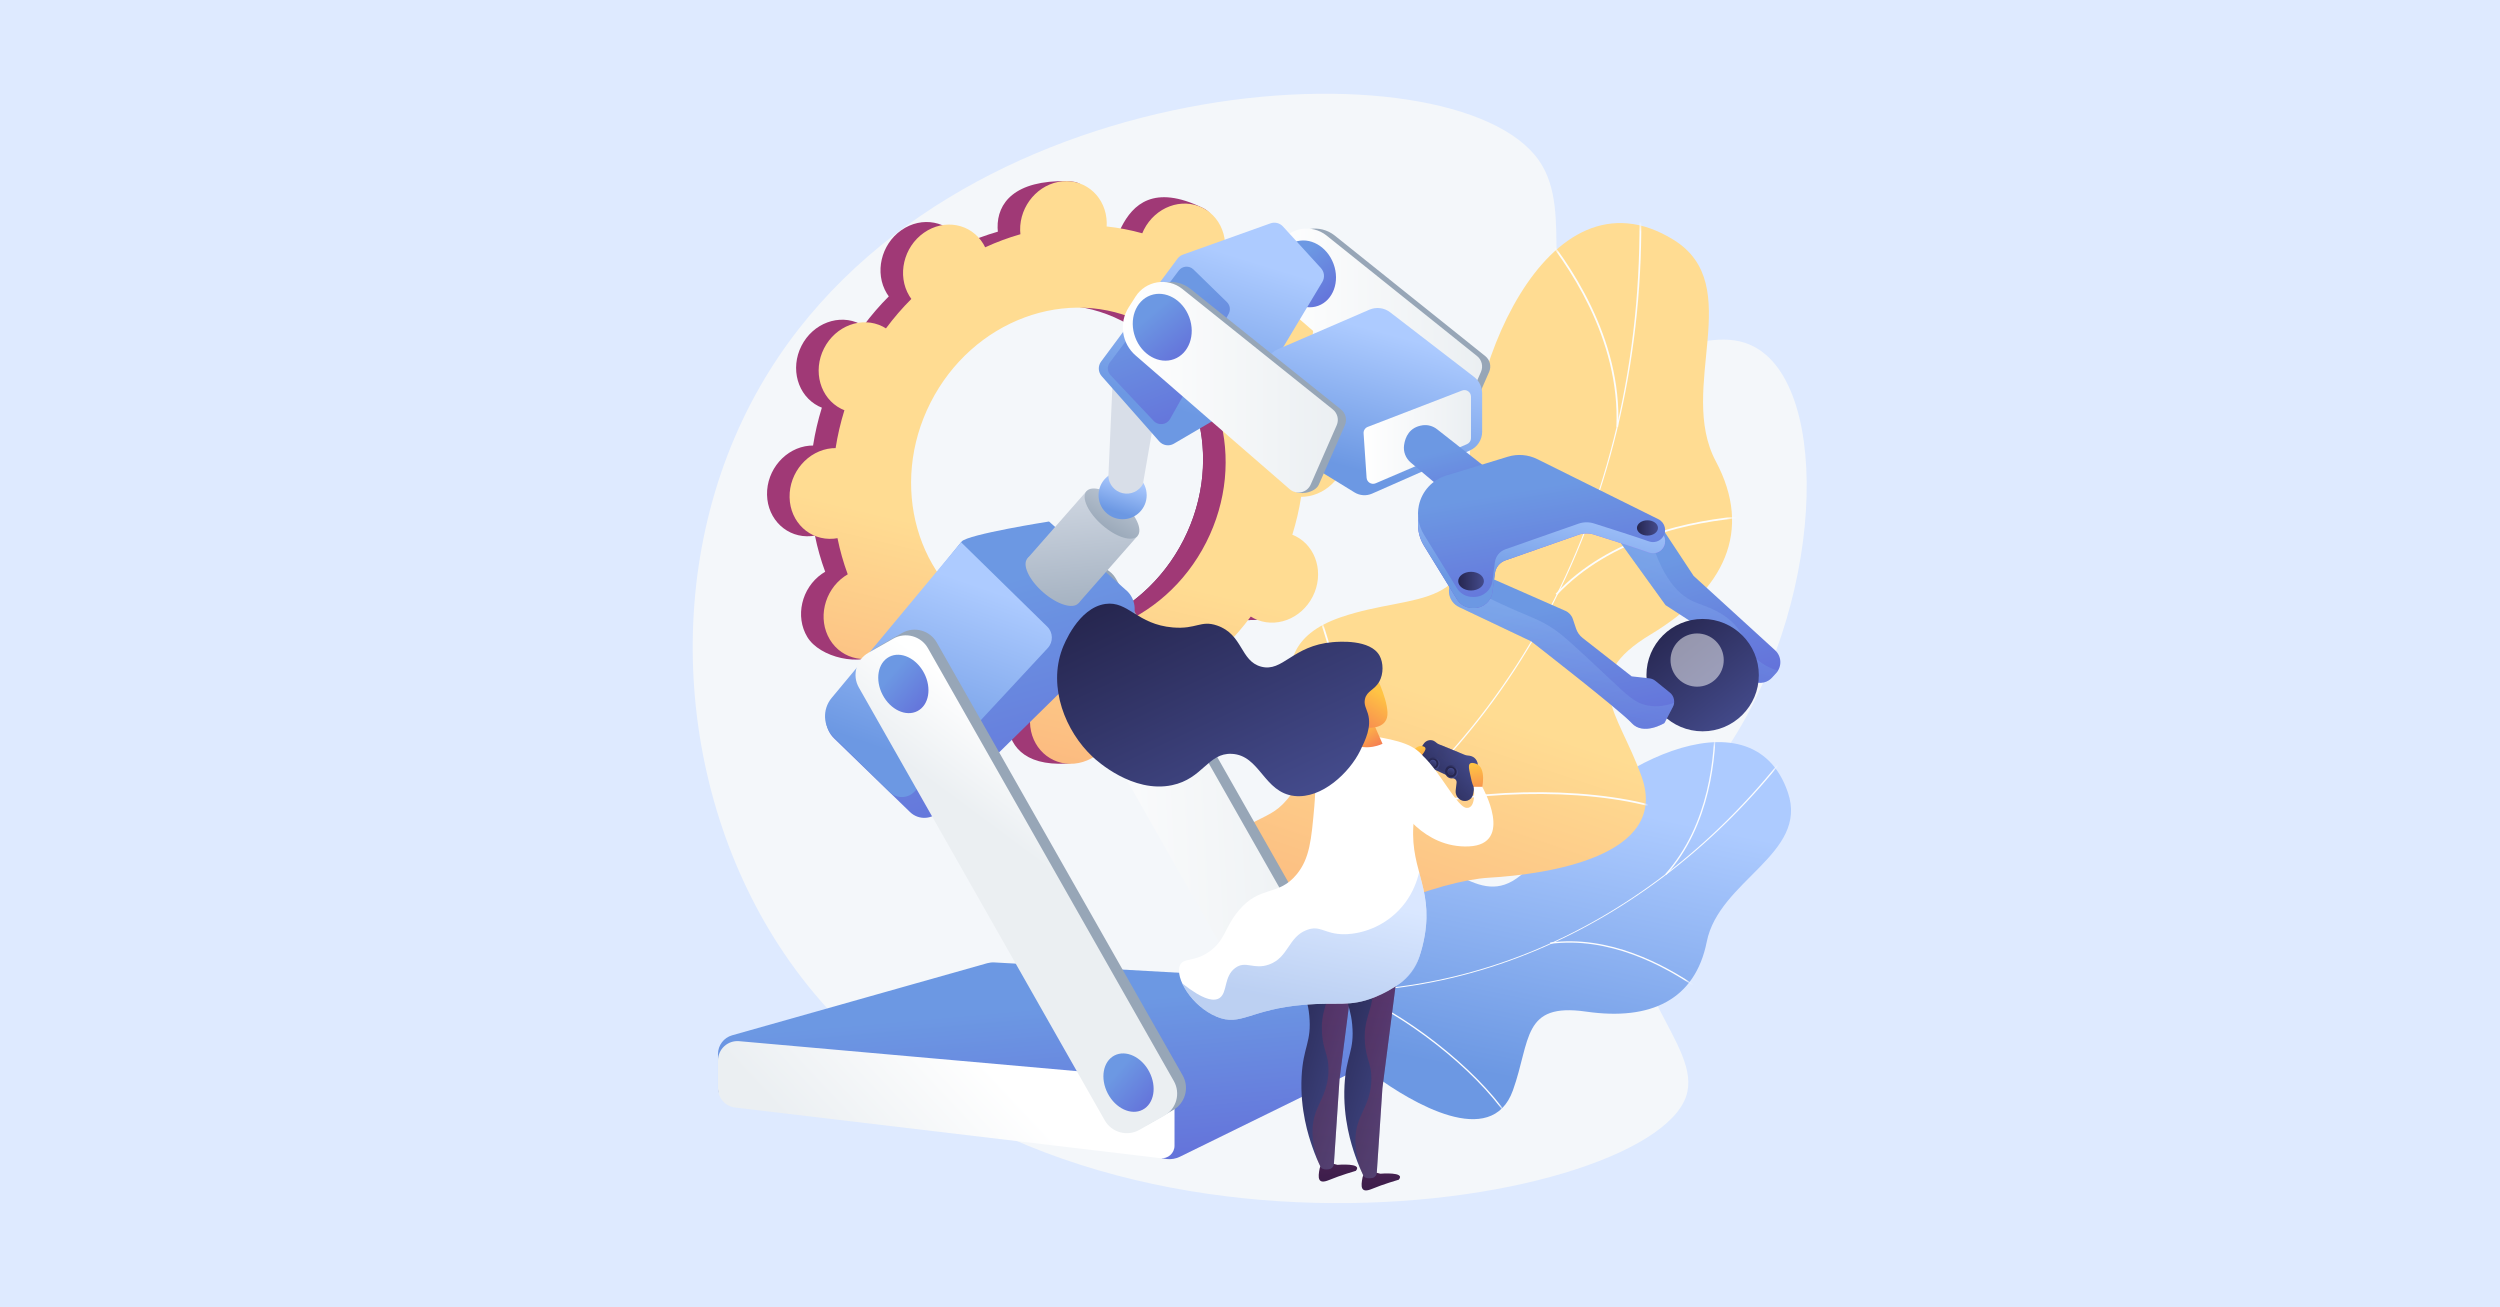 <svg width="480" height="251" viewBox="0 0 480 251" fill="none" xmlns="http://www.w3.org/2000/svg">
<rect width="480" height="251" fill="#DEEAFF"/>
<path d="M295.471 30.802C302.655 41.086 294.232 57.758 304.891 65.493C315.267 73.021 328.013 60.681 337.792 67.161C352.298 76.775 349.649 120.765 328.44 148.097C322.062 156.317 316.733 159.515 314.373 168.811C309.304 188.772 327.117 200.646 323.727 210.518C316.095 232.747 198.713 251.4 151.615 184.595C129.618 153.394 126.327 108.339 145.98 74.12C181.494 12.287 279.352 7.728 295.471 30.802Z" fill="#F4F7FA"/>
<path d="M236.421 118.233C240.446 120.276 245.502 118.4 247.714 114.042C249.926 109.685 248.458 104.496 244.433 102.452C244.225 102.347 244.012 102.258 243.798 102.172C244.546 99.761 245.11 97.331 245.488 94.9C245.719 94.9 245.95 94.896 246.185 94.875C250.777 94.465 254.421 90.246 254.325 85.451C254.229 80.655 250.428 77.099 245.837 77.509C245.597 77.53 245.361 77.568 245.127 77.61C244.647 75.233 243.99 72.912 243.161 70.665C243.372 70.541 243.583 70.414 243.788 70.27C247.716 67.518 248.972 62.086 246.593 58.138C244.214 54.189 239.101 53.22 235.173 55.972C234.971 56.113 234.782 56.265 234.595 56.42C233.043 54.705 231.342 53.115 229.501 51.664C229.63 51.452 229.757 51.237 229.871 51.011C232.084 46.654 234.975 41.894 230.919 39.914C221.536 35.334 217.51 39.255 215.298 43.612C215.183 43.838 215.084 44.067 214.989 44.297C212.732 43.666 210.444 43.23 208.144 42.99C208.158 42.748 208.17 42.505 208.165 42.259C208.068 37.464 209.491 34.869 204.883 34.779C194.832 34.584 191.441 38.946 191.538 43.741C191.543 43.992 191.564 44.237 191.588 44.48C189.285 45.137 187.023 45.976 184.822 46.992C184.717 46.778 184.608 46.565 184.484 46.359C182.105 42.41 176.992 41.441 173.064 44.193C169.136 46.945 167.88 52.377 170.259 56.325C170.381 56.527 170.514 56.717 170.65 56.903C168.91 58.643 167.281 60.532 165.775 62.559C165.581 62.437 165.383 62.317 165.175 62.211C161.15 60.168 156.094 62.044 153.882 66.402C151.67 70.759 153.138 75.948 157.163 77.992C157.371 78.097 157.584 78.186 157.798 78.271C157.05 80.683 156.486 83.113 156.108 85.544C155.877 85.544 155.646 85.548 155.411 85.569C150.819 85.979 147.175 90.198 147.271 94.993C147.368 99.789 151.168 103.344 155.759 102.935C155.999 102.914 156.235 102.876 156.469 102.834C156.949 105.211 157.606 107.532 158.435 109.779C158.224 109.902 158.013 110.03 157.808 110.174C153.88 112.926 152.624 118.358 155.003 122.306C157.382 126.255 165.258 128.089 169.186 125.337C169.388 125.196 166.814 124.179 167.001 124.024C168.553 125.739 170.254 127.329 172.095 128.78C171.966 128.992 171.839 129.207 171.725 129.433C169.512 133.79 170.981 138.979 175.006 141.022C179.03 143.066 184.086 141.19 186.298 136.832C186.413 136.606 186.512 136.377 186.607 136.147C188.864 136.778 191.152 137.213 193.452 137.454C193.438 137.696 193.427 137.939 193.431 138.185C193.528 142.98 197.328 146.536 201.919 146.127C206.511 145.717 210.155 141.498 210.059 136.703C210.053 136.452 210.033 136.207 210.008 135.964C212.311 135.307 214.573 134.468 216.774 133.453C216.879 133.666 216.988 133.879 217.112 134.085C219.491 138.034 224.604 139.003 228.532 136.251C232.46 133.499 233.716 128.067 231.337 124.119C231.216 123.917 231.082 123.728 230.946 123.541C232.686 121.801 234.315 119.912 235.821 117.886C236.015 118.008 236.213 118.127 236.421 118.233ZM186.253 118.869C171.641 111.451 166.308 92.611 174.341 76.789C182.374 60.968 200.731 54.156 215.343 61.575C229.955 68.993 235.288 87.833 227.255 103.655C219.222 119.476 200.865 126.288 186.253 118.869Z" fill="url(#paint0_linear_807_8)"/>
<path d="M246.186 94.875C250.777 94.465 254.421 90.246 254.325 85.451C254.229 80.655 250.429 77.099 245.837 77.509C245.597 77.53 245.362 77.568 245.127 77.61C244.648 75.233 243.99 72.912 243.161 70.665C243.373 70.542 243.583 70.414 243.788 70.27C247.716 67.518 252.576 60.868 249.805 57.185C244.545 50.194 239.101 53.22 235.173 55.972C234.972 56.113 234.782 56.265 234.595 56.42C233.044 54.705 231.342 53.115 229.501 51.664C229.63 51.452 229.757 51.237 229.872 51.012C231.076 48.64 231.182 46.025 230.387 43.802C226.593 50.48 222.849 57.186 219.173 63.929C230.83 72.471 234.541 89.304 227.255 103.655C221.081 115.816 208.807 122.644 196.823 121.789C196.288 123.175 195.763 124.569 195.191 125.942C193.637 129.668 191.873 133.318 190.105 136.962C191.217 137.172 192.333 137.337 193.452 137.454C193.438 137.696 193.427 137.939 193.432 138.185C193.528 142.98 196.439 147.055 204.761 146.613C209.364 146.369 210.155 141.498 210.059 136.703C210.054 136.452 210.033 136.207 210.008 135.964C212.311 135.307 214.573 134.468 216.775 133.452C216.879 133.666 216.988 133.879 217.112 134.085C219.491 138.034 227.744 139.711 231.673 136.959C235.601 134.207 233.717 128.067 231.338 124.119C231.216 123.917 231.082 123.727 230.947 123.541C232.686 121.801 234.316 119.912 235.821 117.885C236.016 118.008 236.213 118.127 236.422 118.233C240.446 120.276 245.502 118.4 247.714 114.042C249.927 109.685 248.458 104.496 244.434 102.452C244.225 102.347 244.012 102.258 243.799 102.173C244.547 99.761 245.11 97.331 245.488 94.9C245.719 94.899 245.95 94.895 246.186 94.875Z" fill="url(#paint1_linear_807_8)"/>
<path d="M240.75 118.725C244.775 120.768 249.831 118.892 252.043 114.535C254.255 110.177 252.787 104.988 248.762 102.945C248.554 102.839 248.341 102.75 248.127 102.665C248.875 100.254 249.439 97.824 249.817 95.393C250.048 95.392 250.279 95.388 250.514 95.367C255.106 94.958 258.75 90.739 258.654 85.943C258.558 81.148 254.757 77.592 250.166 78.001C249.926 78.023 249.69 78.061 249.456 78.102C248.976 75.726 248.319 73.404 247.49 71.157C247.701 71.034 247.912 70.906 248.117 70.762C252.045 68.01 253.301 62.578 250.922 58.63C248.543 54.682 243.43 53.712 239.502 56.464C239.3 56.605 239.111 56.758 238.924 56.912C237.372 55.197 235.671 53.608 233.83 52.157C233.959 51.945 234.086 51.73 234.2 51.504C236.413 47.146 234.944 41.957 230.92 39.914C226.895 37.871 221.839 39.747 219.627 44.105C219.512 44.33 219.413 44.559 219.318 44.789C217.061 44.159 214.773 43.723 212.473 43.483C212.487 43.24 212.499 42.998 212.494 42.752C212.398 37.956 208.598 34.401 204.006 34.81C199.414 35.219 195.77 39.438 195.867 44.234C195.872 44.484 195.892 44.729 195.917 44.973C193.614 45.629 191.352 46.469 189.151 47.484C189.046 47.27 188.937 47.057 188.813 46.851C186.434 42.903 181.321 41.933 177.393 44.685C173.464 47.438 172.209 52.869 174.588 56.817C174.71 57.02 174.843 57.209 174.979 57.396C173.239 59.135 171.61 61.024 170.104 63.051C169.91 62.929 169.712 62.809 169.504 62.704C165.479 60.66 160.424 62.536 158.211 66.894C155.999 71.252 157.468 76.441 161.492 78.484C161.7 78.59 161.913 78.679 162.127 78.764C161.379 81.175 160.815 83.605 160.437 86.036C160.206 86.037 159.975 86.041 159.74 86.062C155.148 86.471 151.504 90.69 151.6 95.486C151.697 100.281 155.497 103.837 160.088 103.428C160.328 103.406 160.564 103.368 160.798 103.327C161.278 105.703 161.935 108.025 162.764 110.271C162.553 110.395 162.343 110.523 162.137 110.667C158.209 113.419 156.953 118.85 159.332 122.799C161.711 126.747 166.824 127.717 170.752 124.965C170.954 124.824 171.143 124.671 171.33 124.517C172.882 126.232 174.583 127.821 176.425 129.272C176.295 129.484 176.168 129.699 176.054 129.925C173.841 134.283 175.31 139.472 179.335 141.515C183.359 143.558 188.415 141.682 190.627 137.324C190.742 137.099 190.841 136.869 190.936 136.64C193.193 137.27 195.481 137.706 197.781 137.946C197.767 138.189 197.756 138.431 197.76 138.677C197.857 143.473 201.657 147.028 206.248 146.619C210.84 146.21 214.484 141.99 214.387 137.195C214.383 136.945 214.361 136.699 214.337 136.456C216.64 135.8 218.902 134.96 221.103 133.945C221.208 134.159 221.317 134.371 221.441 134.578C223.82 138.526 228.933 139.496 232.861 136.744C236.79 133.991 238.045 128.56 235.666 124.611C235.545 124.409 235.411 124.22 235.275 124.033C237.015 122.294 238.644 120.404 240.15 118.378C240.344 118.5 240.542 118.619 240.75 118.725ZM190.582 119.362C175.971 111.943 170.637 93.103 178.67 77.282C186.703 61.46 205.06 54.648 219.672 62.067C234.284 69.486 239.617 88.326 231.584 104.147C223.551 119.969 205.194 126.78 190.582 119.362Z" fill="url(#paint2_linear_807_8)"/>
<path d="M236.291 202.217C235.423 201.347 234.3 198.689 234.293 197.876C234.247 192.462 233.502 182.332 237.26 178.016C237.902 177.278 241.907 179.227 242.938 178.892C245.793 179.514 246.745 179.907 249.75 179.166C258.621 176.977 256.575 158.422 271.397 163.902C282.253 167.916 287.311 176.63 296.853 162.332C306.394 148.034 336.255 131.616 343.275 152.15C347.303 163.935 330.041 169.028 327.698 180.809C325.472 192.004 316.899 196.015 304.556 194.233C292.214 192.451 293.922 199.728 290.482 209.344C286.351 220.895 270.882 211.561 264.108 206.642C258.654 202.681 242.092 196.276 236.291 202.217Z" fill="url(#paint3_linear_807_8)"/>
<mask id="mask0_807_8" style="mask-type:luminance" maskUnits="userSpaceOnUse" x="234" y="142" width="110" height="73">
<path d="M236.291 202.217C235.423 201.347 234.3 198.689 234.293 197.876C234.247 192.462 233.502 182.332 237.26 178.016C237.902 177.278 241.907 179.227 242.938 178.892C245.793 179.514 246.745 179.907 249.75 179.166C258.621 176.977 256.575 158.422 271.397 163.902C282.253 167.916 287.311 176.63 296.853 162.332C306.394 148.034 336.255 131.616 343.275 152.15C347.303 163.935 330.041 169.028 327.698 180.809C325.472 192.004 316.899 196.015 304.556 194.233C292.214 192.451 293.922 199.728 290.482 209.344C286.351 220.895 270.882 211.561 264.108 206.642C258.654 202.681 242.092 196.276 236.291 202.217Z" fill="white"/>
</mask>
<g mask="url(#mask0_807_8)">
<path d="M235.596 188.428L235.649 188.172C275.072 196.335 315.065 180.224 342.632 145.074L342.838 145.235C329.773 161.894 313.273 174.747 295.123 182.406C276.041 190.458 255.456 192.54 235.596 188.428Z" fill="#FCFDFE"/>
<path d="M289.315 214.342C283.133 205.23 269.34 194.459 258.568 190.332L258.662 190.088C269.476 194.232 283.324 205.046 289.532 214.195L289.315 214.342Z" fill="#FCFDFE"/>
<path d="M243.353 189.942L243.333 189.682C249.311 189.223 254.828 185.759 259.729 179.387C263.323 174.714 266.509 168.616 269.198 161.261L269.444 161.351C266.745 168.731 263.547 174.852 259.937 179.546C254.988 185.979 249.408 189.477 243.353 189.942Z" fill="#FCFDFE"/>
<path d="M297.656 181.219L297.623 180.96C308.847 179.515 319.421 184.976 326.315 189.811L326.165 190.025C319.309 185.216 308.798 179.785 297.656 181.219Z" fill="#FCFDFE"/>
<path d="M319.93 167.989L319.735 167.815C328.237 158.315 329.296 144.974 329.17 137.868L329.432 137.863C329.558 145.008 328.492 158.423 319.93 167.989Z" fill="#FCFDFE"/>
</g>
<path d="M253.569 187.349C251.946 187.185 248.561 185.399 247.87 184.57C243.274 179.05 233.999 169.274 234.232 161.685C234.272 160.389 240.021 159.025 240.798 157.815C244.252 156.055 245.56 155.659 248.022 152.373C255.292 142.673 237.603 125.339 257.425 118.514C271.945 113.515 284.459 118.213 282.244 95.517C280.029 72.82 296.896 30.874 321.355 46.062C335.392 54.778 321.946 74.51 329.438 88.574C336.557 101.939 331.125 113.26 316.955 121.799C302.784 130.339 310.652 136.376 315.199 149.139C320.661 164.471 296.937 167.882 285.849 168.522C276.921 169.038 254.533 176.375 253.569 187.349Z" fill="url(#paint4_linear_807_8)"/>
<mask id="mask1_807_8" style="mask-type:luminance" maskUnits="userSpaceOnUse" x="234" y="42" width="99" height="146">
<path d="M253.569 187.349C251.946 187.185 248.561 185.399 247.87 184.57C243.274 179.05 233.999 169.274 234.232 161.685C234.272 160.389 240.021 159.025 240.798 157.815C244.252 156.055 245.56 155.659 248.022 152.373C255.292 142.673 237.603 125.339 257.425 118.514C271.945 113.515 284.459 118.213 282.244 95.517C280.029 72.82 296.896 30.874 321.355 46.062C335.392 54.778 321.946 74.51 329.438 88.574C336.557 101.939 331.125 113.26 316.955 121.799C302.784 130.339 310.652 136.376 315.199 149.139C320.661 164.471 296.937 167.882 285.849 168.522C276.921 169.038 254.533 176.375 253.569 187.349Z" fill="white"/>
</mask>
<g mask="url(#mask1_807_8)">
<path d="M241.271 173.774L241.11 173.467C288.446 148.728 315.975 98.586 314.75 39.336L315.097 39.329C315.678 67.409 309.535 94.468 297.332 117.581C284.504 141.88 265.118 161.311 241.271 173.774Z" fill="#FCFDFE"/>
<path d="M318.2 155.251C304.197 151.089 280.986 151.617 266.459 156.429L266.35 156.1C280.934 151.269 304.238 150.739 318.299 154.918L318.2 155.251Z" fill="#FCFDFE"/>
<path d="M250.507 168.811L250.268 168.56C256.02 163.067 258.774 154.875 258.454 144.215C258.219 136.398 256.366 127.46 252.948 117.649L253.276 117.535C256.705 127.379 258.564 136.352 258.8 144.204C259.124 154.968 256.334 163.247 250.507 168.811Z" fill="#FCFDFE"/>
<path d="M298.937 114.233L298.685 113.995C308.995 103.081 324.44 99.805 335.581 98.978L335.606 99.325C324.527 100.147 309.171 103.4 298.937 114.233Z" fill="#FCFDFE"/>
<path d="M310.693 81.937L310.346 81.921C311.094 65.024 300.973 50.437 294.874 43.246L295.139 43.022C301.271 50.252 311.446 64.921 310.693 81.937Z" fill="#FCFDFE"/>
</g>
<path d="M254.898 203.648L259.668 200.938C262.015 199.605 262.837 196.621 261.503 194.273L214.294 111.175C212.961 108.828 209.977 108.006 207.629 109.34L202.86 112.049C200.513 113.382 199.691 116.366 201.025 118.714L248.234 201.812C249.567 204.159 252.551 204.981 254.898 203.648Z" fill="#97A6B7"/>
<path d="M253.204 204.736L257.973 202.026C260.32 200.693 261.142 197.709 259.809 195.362L212.6 112.264C211.266 109.916 208.282 109.094 205.935 110.428L201.166 113.137C198.819 114.471 197.997 117.455 199.33 119.802L246.539 202.9C247.873 205.248 250.857 206.069 253.204 204.736Z" fill="url(#paint5_linear_807_8)"/>
<path d="M203.888 121.193C205.385 124.068 208.383 125.47 210.586 124.324C212.789 123.178 213.361 119.918 211.865 117.042C210.368 114.166 207.37 112.764 205.167 113.911C202.965 115.057 202.392 118.317 203.888 121.193Z" fill="url(#paint6_linear_807_8)"/>
<path d="M247.121 197.734C248.617 200.61 251.616 202.012 253.818 200.866C256.021 199.719 256.594 196.459 255.097 193.584C253.601 190.708 250.602 189.306 248.4 190.452C246.197 191.598 245.624 194.859 247.121 197.734Z" fill="url(#paint7_linear_807_8)"/>
<path d="M201.412 100.128L216.525 113.598C218.177 115.326 218.313 118.004 216.844 119.891L180.569 155.515C179.133 157.36 176.413 157.55 174.733 155.922L160.149 141.788C158.259 139.955 158.075 136.984 159.725 134.933L184.628 103.98C185.74 102.598 201.412 100.128 201.412 100.128Z" fill="url(#paint8_linear_807_8)"/>
<path d="M197.268 107.218C196.213 108.42 197.55 111.32 200.255 113.695C202.96 116.071 206.008 117.022 207.063 115.82C208.119 114.618 206.782 111.718 204.077 109.343C201.372 106.968 198.324 106.017 197.268 107.218Z" fill="url(#paint9_linear_807_8)"/>
<path d="M218.402 102.909L208.607 94.307L197.269 107.219L207.064 115.82L218.402 102.909Z" fill="url(#paint10_linear_807_8)"/>
<path d="M208.607 94.307C207.552 95.509 208.889 98.409 211.594 100.784C214.299 103.159 217.347 104.11 218.402 102.908C219.458 101.707 218.12 98.807 215.416 96.432C212.711 94.056 209.663 93.105 208.607 94.307Z" fill="url(#paint11_linear_807_8)"/>
<path d="M264.781 192.259V201.139C264.781 202.486 264.014 203.716 262.805 204.309L226.538 222.093C225.741 222.484 224.849 222.636 223.968 222.531L223.058 222.388L223.112 220.389L141.564 210.66C139.687 210.436 137.854 210.834 137.854 208.943V202.37C137.854 200.699 138.964 199.232 140.571 198.777L189.543 184.937C189.99 184.811 190.455 184.76 190.918 184.786L261.448 188.734C263.318 188.839 264.781 190.386 264.781 192.259Z" fill="url(#paint12_linear_807_8)"/>
<path d="M184.526 104.112L201.071 120.319C202.211 121.436 202.254 123.258 201.168 124.428L175.599 151.971C174.318 153.351 172.15 153.398 170.811 152.075L160.042 141.435C158.008 139.427 157.85 136.196 159.678 133.998L184.526 104.112Z" fill="url(#paint13_linear_807_8)"/>
<path d="M225.507 207.324V219.974C225.507 221.42 224.245 222.541 222.809 222.37L141.145 212.649C139.268 212.425 137.854 210.833 137.854 208.942V203.624C137.854 201.432 139.733 199.712 141.917 199.906L225.507 207.324Z" fill="url(#paint14_linear_807_8)"/>
<path d="M220.466 215.844L225.235 213.134C227.582 211.801 228.404 208.817 227.07 206.47L179.862 123.371C178.528 121.024 175.544 120.202 173.197 121.536L168.428 124.245C166.08 125.579 165.258 128.563 166.592 130.91L213.801 214.008C215.134 216.356 218.118 217.177 220.466 215.844Z" fill="#97A6B7"/>
<path d="M218.771 216.932L223.541 214.223C225.888 212.889 226.71 209.905 225.376 207.558L178.167 124.46C176.834 122.113 173.85 121.291 171.502 122.624L166.733 125.334C164.386 126.667 163.564 129.651 164.898 131.998L212.107 215.097C213.44 217.444 216.424 218.266 218.771 216.932Z" fill="url(#paint15_linear_807_8)"/>
<path d="M176.153 136.525C178.356 135.378 178.928 132.118 177.432 129.242C175.935 126.367 172.937 124.965 170.734 126.111C168.532 127.257 167.959 130.517 169.455 133.393C170.952 136.269 173.95 137.671 176.153 136.525Z" fill="url(#paint16_linear_807_8)"/>
<path d="M219.384 213.068C221.587 211.922 222.16 208.662 220.663 205.786C219.167 202.911 216.168 201.509 213.966 202.655C211.763 203.801 211.191 207.061 212.687 209.937C214.183 212.813 217.182 214.215 219.384 213.068Z" fill="url(#paint17_linear_807_8)"/>
<path d="M215.543 99.697C218.094 99.697 220.163 97.628 220.163 95.076C220.163 92.524 218.094 90.456 215.543 90.456C212.991 90.456 210.922 92.524 210.922 95.076C210.922 97.628 212.991 99.697 215.543 99.697Z" fill="url(#paint18_linear_807_8)"/>
<path d="M221.314 78.252L223.077 71.986L219.44 92.939C218.68 94.327 217.092 95.042 215.55 94.69C214.03 94.344 212.916 93.043 212.807 91.488L213.69 71.752L221.314 78.252Z" fill="#D8DEE8"/>
<path d="M285.916 71.398L280.925 82.785C280.231 84.366 277.131 84.973 275.827 83.841L247.353 58.047C244.645 55.732 244.056 51.776 245.972 48.773L247.282 46.72C249.234 43.66 253.404 42.957 256.251 45.209L285.171 68.37C286.076 69.095 286.382 70.336 285.916 71.398Z" fill="#97A6B7"/>
<path d="M284.347 71.398L279.355 82.785C278.662 84.366 276.634 84.823 275.33 83.691L245.783 58.047C243.076 55.732 242.487 51.776 244.403 48.773L245.713 46.72C247.665 43.66 251.835 42.957 254.682 45.209L283.602 68.37C284.507 69.095 284.812 70.336 284.347 71.398Z" fill="url(#paint19_linear_807_8)"/>
<path d="M253.114 58.708C255.981 57.648 257.291 54.048 256.041 50.666C254.79 47.283 251.454 45.4 248.587 46.46C245.721 47.519 244.411 51.12 245.661 54.502C246.911 57.884 250.248 59.767 253.114 58.708Z" fill="url(#paint20_linear_807_8)"/>
<path d="M340.816 124.846L325.172 110.571L318.219 100.03L313.509 98.235L309.92 102.497L319.789 116.179L330.98 123.443C331.991 124.1 332.665 125.166 332.824 126.361C332.952 127.315 333.423 128.191 334.15 128.823L335.897 130.342C337.168 131.447 339.088 131.339 340.225 130.097L341.012 129.24C342.173 127.973 342.085 126.004 340.816 124.846Z" fill="url(#paint21_linear_807_8)"/>
<g opacity="0.3">
<path d="M313.509 98.235L315.9 99.146C318.179 110.133 321.928 114.07 325.172 115.506C327.269 116.435 331.597 117.399 334.143 121.338C335.291 123.113 335.283 124.265 336.611 125.823C337.917 127.356 339.636 128.248 341.366 128.769C341.264 128.934 341.147 129.092 341.012 129.24L340.225 130.098C339.088 131.339 337.168 131.447 335.897 130.343L334.15 128.823C333.423 128.191 332.952 127.315 332.824 126.361C332.665 125.166 331.991 124.1 330.98 123.443L319.789 116.179L309.92 102.497L313.509 98.235Z" fill="url(#paint22_linear_807_8)"/>
</g>
<path d="M326.906 140.415C332.864 140.415 337.694 135.585 337.694 129.627C337.694 123.669 332.864 118.839 326.906 118.839C320.948 118.839 316.118 123.669 316.118 129.627C316.118 135.585 320.948 140.415 326.906 140.415Z" fill="url(#paint23_linear_807_8)"/>
<path opacity="0.5" d="M329.462 130.346C331.458 128.351 331.458 125.115 329.462 123.12C327.467 121.124 324.231 121.124 322.235 123.12C320.24 125.115 320.24 128.351 322.235 130.346C324.231 132.342 327.467 132.342 329.462 130.346Z" fill="white"/>
<path d="M222.577 84.747L211.528 72.225C210.832 71.436 210.783 70.268 211.41 69.423L226.08 49.658C226.343 49.305 226.705 49.036 227.12 48.888L243.928 42.885C244.774 42.583 245.718 42.818 246.323 43.481L253.625 51.479C254.289 52.206 254.397 53.283 253.89 54.127L240.906 75.767C240.714 76.087 240.445 76.354 240.123 76.543L225.375 85.195C224.456 85.734 223.282 85.547 222.577 84.747Z" fill="url(#paint24_linear_807_8)"/>
<path d="M229.141 51.734L235.567 58C236.165 58.583 236.309 59.491 235.917 60.23C233.885 64.064 227.447 75.493 224.656 80.437C224.004 81.591 222.422 81.784 221.512 80.82C219.141 78.309 215.091 74.019 213.214 72.025C212.586 71.358 212.53 70.337 213.08 69.604L226.317 51.953C227 51.043 228.326 50.941 229.141 51.734Z" fill="url(#paint25_linear_807_8)"/>
<path d="M283.014 72.361L266.916 59.964C265.771 59.083 264.239 58.891 262.913 59.465L245.354 67.054C243.924 67.672 243.002 69.084 243.01 70.641L243.081 84.105L260.071 94.545C261.089 95.171 262.35 95.256 263.443 94.774L282.223 86.489C283.652 85.858 284.575 84.443 284.575 82.88V75.534C284.575 74.291 283.998 73.119 283.014 72.361Z" fill="url(#paint26_linear_807_8)"/>
<path d="M280.724 74.981L262.607 81.962C262.095 82.159 261.771 82.667 261.809 83.214L262.386 91.727C262.444 92.588 263.334 93.132 264.127 92.793L281.667 85.275C282.128 85.078 282.426 84.625 282.426 84.124V76.15C282.426 75.271 281.544 74.665 280.724 74.981Z" fill="url(#paint27_linear_807_8)"/>
<path d="M258.217 81.644L253.225 93.03C252.532 94.612 249.432 95.218 248.128 94.087L219.653 68.293C216.946 65.978 216.357 62.022 218.273 59.019L219.583 56.966C221.535 53.905 225.705 53.203 228.552 55.455L257.472 78.616C258.377 79.34 258.682 80.582 258.217 81.644Z" fill="#97A6B7"/>
<path d="M275.926 82.421L290.631 93.974L283.902 99.806L270.873 88.82C269.895 87.995 269.398 86.726 269.582 85.46C269.808 83.893 270.615 82.029 273.114 81.657C274.114 81.508 275.131 81.796 275.926 82.421Z" fill="url(#paint28_linear_807_8)"/>
<path d="M321.19 135.73L319.565 138.832C319.565 138.832 315.527 141.3 313.285 138.832C311.042 136.365 293.995 123.132 293.995 123.132L280.148 116.554C278.097 115.58 277.552 112.913 279.056 111.213L281.211 108.777L300.555 117.28C301.234 117.579 301.755 118.151 301.99 118.854L302.604 120.697C302.841 121.407 303.282 122.033 303.871 122.494L313.284 129.861L316.677 130.238C317.098 130.285 317.497 130.451 317.826 130.718L320.621 132.98C321.442 133.644 321.679 134.795 321.19 135.73Z" fill="url(#paint29_linear_807_8)"/>
<g opacity="0.3">
<path d="M287.267 115.506C294.149 118.751 295.234 118.674 298.482 120.889C300.38 122.184 303.187 124.817 308.799 130.085C312.543 133.599 313.922 135.019 316.425 135.468C318.257 135.797 319.978 135.477 321.428 134.951C321.398 135.217 321.321 135.482 321.19 135.731L319.565 138.833C319.565 138.833 315.528 141.3 313.285 138.833C311.042 136.365 293.996 123.132 293.996 123.132L280.148 116.555C278.135 115.598 277.578 113.011 278.983 111.308C281.203 112.514 283.999 113.965 287.267 115.506Z" fill="url(#paint30_linear_807_8)"/>
</g>
<path d="M319.239 105.285C318.632 106.094 317.571 106.416 316.617 106.08C314.002 105.16 308.646 103.457 306.035 102.632C305.063 102.325 304.019 102.342 303.057 102.679L289.036 107.596C287.95 107.976 287.171 108.936 287.021 110.076L286.549 113.666C286.317 115.425 284.818 116.74 283.044 116.74H282.737C281.509 116.74 280.369 116.103 279.726 115.057L273.393 104.765C272.364 103.093 272.017 101.089 272.424 99.168C273.002 96.447 275.01 94.254 277.67 93.44L289.514 89.817C291.383 89.246 293.4 89.411 295.151 90.28L318.415 101.82C319.713 102.464 320.108 104.127 319.239 105.285Z" fill="url(#paint31_linear_807_8)"/>
<path d="M319.239 105.285C318.632 106.094 317.571 106.416 316.617 106.08C314.002 105.16 308.646 103.457 306.035 102.632C305.063 102.325 304.019 102.342 303.057 102.679L289.036 107.596C287.95 107.976 287.171 108.936 287.021 110.076L286.549 113.666C286.317 115.425 284.818 116.74 283.044 116.74H282.737C281.509 116.74 280.369 116.103 279.726 115.057L273.393 104.765C272.364 103.093 272.017 101.089 272.424 99.168C273.002 96.447 275.01 94.254 277.67 93.44L289.514 89.817C291.383 89.246 293.4 89.411 295.151 90.28L318.415 101.82C319.713 102.464 320.108 104.127 319.239 105.285Z" fill="url(#paint32_linear_807_8)"/>
<path d="M319.239 103.155C318.632 103.964 317.571 104.286 316.617 103.95C314.002 103.029 308.646 101.326 306.035 100.501C305.063 100.195 304.019 100.211 303.057 100.549L289.036 105.465C287.95 105.846 287.171 106.805 287.021 107.946L286.549 111.535C286.317 113.294 284.818 114.609 283.044 114.609H282.737C281.509 114.609 280.369 113.972 279.726 112.927L273.393 102.635C272.364 100.963 272.017 98.959 272.424 97.038C273.002 94.317 275.01 92.124 277.67 91.31L289.514 87.687C291.383 87.115 293.4 87.281 295.151 88.149L318.415 99.69C319.713 100.333 320.108 101.996 319.239 103.155Z" fill="url(#paint33_linear_807_8)"/>
<path d="M256.647 81.644L251.655 93.03C250.962 94.612 248.934 95.068 247.63 93.936L218.083 68.293C215.376 65.978 214.787 62.022 216.703 59.019L218.012 56.966C219.965 53.905 224.134 53.203 226.982 55.455L255.902 78.616C256.807 79.34 257.112 80.582 256.647 81.644Z" fill="url(#paint34_linear_807_8)"/>
<path d="M225.413 68.955C228.28 67.895 229.59 64.295 228.34 60.913C227.089 57.53 223.752 55.647 220.886 56.707C218.02 57.766 216.71 61.367 217.96 64.749C219.21 68.131 222.547 70.014 225.413 68.955Z" fill="url(#paint35_linear_807_8)"/>
<path d="M279.977 111.581C279.977 112.572 281.081 113.375 282.444 113.375C283.806 113.375 284.911 112.572 284.911 111.581C284.911 110.59 283.806 109.787 282.444 109.787C281.081 109.787 279.977 110.59 279.977 111.581Z" fill="url(#paint36_linear_807_8)"/>
<path d="M316.313 102.834C317.427 102.834 318.331 102.176 318.331 101.366C318.331 100.555 317.427 99.897 316.313 99.897C315.198 99.897 314.294 100.555 314.294 101.366C314.294 102.176 315.198 102.834 316.313 102.834Z" fill="url(#paint37_linear_807_8)"/>
<path d="M270.749 146.693L273.335 142.823C273.849 142.054 274.86 141.865 275.561 142.418L275.878 142.668C275.991 142.758 276.117 142.832 276.251 142.887L277.052 143.215L280.347 144.564L281.215 144.919C281.363 144.98 281.519 145.02 281.679 145.04L282.128 145.095C283.147 145.22 283.874 146.175 283.706 147.189L282.841 152.415C282.696 153.29 281.93 153.869 281.059 153.771C280.091 153.662 279.373 152.736 279.488 151.767L279.668 150.263C279.705 149.95 279.535 149.644 279.252 149.514L274.526 147.332C274.271 147.214 273.974 147.292 273.8 147.523L272.97 148.623C272.44 149.324 271.482 149.378 270.898 148.75C270.387 148.202 270.326 147.326 270.749 146.693Z" fill="url(#paint38_linear_807_8)"/>
<path opacity="0.3" d="M276.174 145.452L278.827 146.619C279.063 146.722 279.347 146.581 279.461 146.302L280.193 144.502L276.676 143.061L275.972 144.791C275.863 145.059 275.953 145.355 276.174 145.452Z" fill="url(#paint39_linear_807_8)"/>
<path opacity="0.3" d="M272.507 148.163C272.644 147.852 272.56 147.628 272.787 147.16C272.894 146.941 273.197 146.318 273.752 146.163C274.284 146.014 274.792 146.366 275.448 146.821C276.295 147.408 276.168 147.616 276.785 147.972C277.684 148.491 278.201 148.191 278.805 148.698C279.105 148.951 279.28 149.28 279.383 149.593C279.343 149.562 279.299 149.536 279.253 149.514L274.526 147.332C274.271 147.214 273.974 147.293 273.8 147.523L272.97 148.624C272.54 149.192 271.828 149.335 271.263 149.033C272.062 148.801 272.377 148.46 272.507 148.163Z" fill="url(#paint40_linear_807_8)"/>
<path d="M277.551 147.683C277.293 148.315 277.584 149.06 278.206 149.349C278.835 149.641 279.565 149.357 279.828 148.71C280.091 148.064 279.783 147.311 279.148 147.033C278.52 146.758 277.808 147.05 277.551 147.683Z" fill="url(#paint41_linear_807_8)"/>
<path d="M277.768 147.781C277.56 148.291 277.795 148.891 278.297 149.123C278.804 149.358 279.391 149.128 279.602 148.608C279.814 148.088 279.567 147.483 279.056 147.258C278.551 147.035 277.976 147.27 277.768 147.781Z" fill="url(#paint42_linear_807_8)"/>
<path d="M277.945 147.865C277.801 148.221 277.964 148.64 278.313 148.802C278.668 148.967 279.078 148.807 279.226 148.443C279.374 148.08 279.201 147.657 278.843 147.5C278.49 147.345 278.09 147.51 277.945 147.865Z" fill="url(#paint43_linear_807_8)"/>
<path d="M278.067 147.921C277.95 148.208 278.082 148.545 278.365 148.676C278.65 148.808 278.979 148.678 279.098 148.386C279.217 148.094 279.079 147.753 278.791 147.627C278.507 147.502 278.184 147.634 278.067 147.921Z" fill="url(#paint44_linear_807_8)"/>
<path d="M274.202 146.156C273.954 146.765 274.216 147.474 274.793 147.742C275.377 148.014 276.061 147.731 276.314 147.109C276.568 146.486 276.29 145.77 275.701 145.512C275.118 145.257 274.45 145.546 274.202 146.156Z" fill="url(#paint45_linear_807_8)"/>
<path d="M274.403 146.247C274.203 146.739 274.415 147.31 274.881 147.525C275.352 147.743 275.901 147.515 276.105 147.014C276.309 146.514 276.086 145.938 275.613 145.729C275.143 145.522 274.604 145.755 274.403 146.247Z" fill="url(#paint46_linear_807_8)"/>
<path d="M274.474 146.285C274.329 146.641 274.492 147.06 274.842 147.222C275.196 147.387 275.606 147.227 275.754 146.863C275.902 146.499 275.729 146.076 275.372 145.92C275.019 145.765 274.618 145.93 274.474 146.285Z" fill="url(#paint47_linear_807_8)"/>
<path d="M274.595 146.341C274.478 146.628 274.611 146.965 274.893 147.096C275.178 147.227 275.508 147.098 275.627 146.806C275.746 146.514 275.607 146.173 275.32 146.047C275.035 145.922 274.712 146.054 274.595 146.341Z" fill="url(#paint48_linear_807_8)"/>
<path opacity="0.3" d="M280.861 153.063C280.974 152.706 280.528 152.464 280.612 151.988C280.726 151.336 281.64 151.353 281.831 150.68C282.018 150.021 281.307 149.428 281.582 149.093C281.719 148.927 281.92 149.042 282.317 148.897C282.875 148.693 283.18 148.209 283.261 148.068C283.766 147.19 283.304 146.189 283.221 146.008C283.079 145.701 282.894 145.457 282.706 145.267C283.405 145.61 283.841 146.38 283.707 147.189L282.841 152.415C282.696 153.289 281.93 153.869 281.059 153.771C280.783 153.74 280.528 153.642 280.306 153.496C280.675 153.371 280.814 153.21 280.861 153.063Z" fill="url(#paint49_linear_807_8)"/>
<path d="M284.46 151.505C284.614 151.363 285.436 147.392 283.438 146.653C281.441 145.914 282.077 147.681 282.317 148.898C282.557 150.114 283.101 152.755 284.46 151.505Z" fill="url(#paint50_linear_807_8)"/>
<path d="M270.469 145.861C270.469 145.861 271.419 142.951 273.05 143.251C274.681 143.551 272.777 144.965 272.252 146.128C271.727 147.292 270.095 146.743 270.469 145.861Z" fill="url(#paint51_linear_807_8)"/>
<path d="M260.324 224.799C260.324 224.799 257.405 225.637 255.176 226.566C252.948 227.495 253.034 226.066 253.372 224.362C253.71 222.658 256.784 223.65 256.784 223.65C256.784 223.65 261.728 223.221 260.324 224.799Z" fill="url(#paint52_linear_807_8)"/>
<path d="M248.646 176.981C248.771 181.532 249.338 185.427 250.011 188.607C250.734 192.027 251.156 192.618 251.382 194.984C251.873 200.131 250.214 200.867 249.909 206.685C249.573 213.109 251.281 218.215 251.953 220.162C252.54 221.865 253.154 223.24 253.616 224.195C254.011 224.539 254.546 224.564 255.143 224.485C255.672 224.414 256.076 223.969 256.109 223.436C256.449 217.935 256.859 212.713 257.191 207.181C258.319 198.416 259.447 189.651 260.575 180.886C256.599 179.584 252.623 178.283 248.646 176.981Z" fill="url(#paint53_linear_807_8)"/>
<path opacity="0.3" d="M256.112 223.385C256.452 217.903 256.86 212.696 257.191 207.181C258.319 198.416 259.447 189.651 260.575 180.886C256.599 179.584 252.623 178.283 248.646 176.981C248.655 177.282 248.67 177.573 248.682 177.869C254.26 182.713 255.352 186.551 255.298 189.169C255.232 192.344 253.495 193.917 253.835 198.521C254.077 201.812 255.067 202.392 255.066 205.362C255.066 209.187 253.424 211.337 252.625 213.547C251.852 215.683 251.577 218.708 253.07 223.011C253.266 223.456 253.451 223.853 253.616 224.195C254 224.529 254.517 224.562 255.092 224.491C255.652 224.422 256.077 223.947 256.112 223.385Z" fill="url(#paint54_linear_807_8)"/>
<path d="M268.561 226.502C268.561 226.502 265.641 227.34 263.413 228.269C261.185 229.198 261.27 227.768 261.608 226.065C261.946 224.361 265.02 225.353 265.02 225.353C265.02 225.353 269.964 224.924 268.561 226.502Z" fill="url(#paint55_linear_807_8)"/>
<path d="M256.883 178.683C257.007 183.234 257.575 187.129 258.247 190.309C258.971 193.729 259.392 194.321 259.618 196.686C260.109 201.833 258.45 202.57 258.146 208.387C257.809 214.811 259.517 219.917 260.189 221.864C260.776 223.567 261.39 224.942 261.853 225.897C262.248 226.241 262.783 226.266 263.379 226.187C263.908 226.116 264.312 225.671 264.345 225.138C264.685 219.637 265.095 214.415 265.427 208.883C266.555 200.118 267.683 191.353 268.811 182.588C264.835 181.286 260.859 179.985 256.883 178.683Z" fill="url(#paint56_linear_807_8)"/>
<path opacity="0.3" d="M264.348 225.087C264.688 219.605 265.096 214.398 265.427 208.883C266.555 200.118 267.683 191.353 268.811 182.588C264.835 181.286 260.859 179.985 256.883 178.683C256.891 178.984 256.906 179.275 256.918 179.571C262.497 184.415 263.588 188.253 263.534 190.871C263.468 194.046 261.732 195.62 262.071 200.223C262.313 203.514 263.303 204.094 263.303 207.064C263.302 210.889 261.661 213.039 260.861 215.249C260.089 217.385 259.813 220.41 261.306 224.713C261.502 225.158 261.687 225.555 261.853 225.897C262.237 226.231 262.753 226.264 263.329 226.193C263.888 226.124 264.314 225.649 264.348 225.087Z" fill="url(#paint57_linear_807_8)"/>
<path d="M263.701 141.356C268.378 142.139 271.933 142.982 273.477 145.64C275.107 148.447 272.386 150.644 271.537 156.897C270.237 166.47 275.183 169.931 273.554 179.577C273.288 181.151 272.904 182.555 272.496 183.756C271.779 185.868 270.432 187.661 268.689 188.881C267.383 189.796 265.798 190.722 263.944 191.466C259.149 193.389 256.822 192.379 250.411 192.916C239.924 193.793 238.291 197.152 233.599 195.207C228.856 193.241 225.502 187.729 226.563 185.321C227.198 183.879 229.097 184.73 231.879 182.918C235.273 180.706 235.02 178.17 237.855 174.798C241.979 169.893 245.445 172.184 248.982 167.851C251.463 164.812 251.784 161.202 252.343 154.905C252.939 148.202 251.952 143.286 254.628 141.817C255.271 141.464 256.042 141.276 256.963 141.305C260.591 141.417 263.316 141.292 263.701 141.356Z" fill="white"/>
<path d="M263.417 138.193L265.445 142.808C265.445 142.808 262.449 144.311 259.706 142.808V138.193H263.417Z" fill="url(#paint58_linear_807_8)"/>
<path opacity="0.46" d="M234.218 191.574C235.689 190.485 234.961 187.503 237.14 185.865C239.162 184.345 240.679 186.244 243.637 185.196C247.429 183.851 247.309 179.884 250.945 178.539C253.559 177.573 254.307 179.371 258.051 179.37C261.789 179.369 266.723 177.576 269.911 173.171C271.266 171.299 272.041 169.316 272.477 167.489C273.408 171.004 274.428 174.4 273.554 179.577C273.2 181.672 272.636 183.467 272.086 184.881C271.574 186.2 270.73 187.341 269.655 188.171C268.191 189.3 266.281 190.528 263.944 191.466C259.149 193.389 256.822 192.379 250.411 192.916C239.924 193.793 238.291 197.152 233.598 195.207C230.567 193.951 228.111 191.247 227.004 188.83C231.08 192.039 233.151 192.364 234.218 191.574Z" fill="url(#paint59_linear_807_8)"/>
<path d="M263.828 129.046C263.828 129.046 266.245 133.584 266.398 136.767C266.55 139.951 262.957 139.72 262.957 139.72L258.495 139.562C258.495 139.562 256.889 129.638 263.828 129.046Z" fill="url(#paint60_linear_807_8)"/>
<path d="M262.638 137.026C263.392 139.581 262.175 142.055 261.134 144.174C259.107 148.297 253.82 153.414 248.53 152.827C242.625 152.172 241.941 144.989 236.491 144.738C231.919 144.527 230.974 149.517 225.016 150.758C217.468 152.33 210.595 146.066 209.779 145.302C204.568 140.42 201.191 131.99 203.948 124.61C204.229 123.857 206.999 116.713 212.225 115.957C216.637 115.32 218.276 119.892 225.204 120.472C229.732 120.851 230.528 119.024 233.669 120.096C238.666 121.8 238.111 126.92 242.134 127.996C246.305 129.113 248.152 123.946 255.866 123.294C256.932 123.204 263.15 122.678 264.896 125.927C265.598 127.235 265.685 129.356 264.809 130.896C263.903 132.49 262.438 132.634 262.074 134.204C261.823 135.291 262.341 136.016 262.638 137.026Z" fill="url(#paint61_linear_807_8)"/>
<path d="M268.524 154.698C268.524 154.698 273.199 162.902 282.019 162.509C290.839 162.115 284.593 151.071 284.593 151.071H282.942C282.942 151.071 283.555 155.247 281.586 155.116C279.298 154.963 274.794 144.266 270.414 143.469C266.034 142.672 268.524 154.698 268.524 154.698Z" fill="white"/>
<defs>
<linearGradient id="paint0_linear_807_8" x1="263.782" y1="126.114" x2="200.818" y2="89.211" gradientUnits="userSpaceOnUse">
<stop stop-color="#311944"/>
<stop offset="1" stop-color="#A03976"/>
</linearGradient>
<linearGradient id="paint1_linear_807_8" x1="187.494" y1="82.699" x2="201.486" y2="88.995" gradientUnits="userSpaceOnUse">
<stop stop-color="#311944"/>
<stop offset="1" stop-color="#A03976"/>
</linearGradient>
<linearGradient id="paint2_linear_807_8" x1="202.124" y1="106.387" x2="172.516" y2="230.977" gradientUnits="userSpaceOnUse">
<stop stop-color="#FFDC92"/>
<stop offset="0.996" stop-color="#F36F56"/>
</linearGradient>
<linearGradient id="paint3_linear_807_8" x1="304.535" y1="154.124" x2="293.433" y2="208.002" gradientUnits="userSpaceOnUse">
<stop stop-color="#ADCBFF"/>
<stop offset="0.996" stop-color="#6C98E3"/>
</linearGradient>
<linearGradient id="paint4_linear_807_8" x1="280.635" y1="135.334" x2="229.513" y2="288.288" gradientUnits="userSpaceOnUse">
<stop stop-color="#FFDC92"/>
<stop offset="0.996" stop-color="#F36F56"/>
</linearGradient>
<linearGradient id="paint5_linear_807_8" x1="258.292" y1="156.092" x2="200.847" y2="159.072" gradientUnits="userSpaceOnUse">
<stop offset="0.004" stop-color="#EBEFF2"/>
<stop offset="1" stop-color="white"/>
</linearGradient>
<linearGradient id="paint6_linear_807_8" x1="212.632" y1="118.871" x2="203.121" y2="119.364" gradientUnits="userSpaceOnUse">
<stop stop-color="#444B8C"/>
<stop offset="0.996" stop-color="#26264F"/>
</linearGradient>
<linearGradient id="paint7_linear_807_8" x1="255.864" y1="195.412" x2="246.354" y2="195.905" gradientUnits="userSpaceOnUse">
<stop stop-color="#444B8C"/>
<stop offset="0.996" stop-color="#26264F"/>
</linearGradient>
<linearGradient id="paint8_linear_807_8" x1="184.405" y1="114.07" x2="201.715" y2="174.434" gradientUnits="userSpaceOnUse">
<stop stop-color="#6C98E3"/>
<stop offset="0.996" stop-color="#6165D7"/>
</linearGradient>
<linearGradient id="paint9_linear_807_8" x1="200.278" y1="90.196" x2="203.298" y2="124.304" gradientUnits="userSpaceOnUse">
<stop stop-color="#D8DEE8"/>
<stop offset="0.996" stop-color="#97A6B7"/>
</linearGradient>
<linearGradient id="paint10_linear_807_8" x1="206.471" y1="89.649" x2="209.49" y2="123.756" gradientUnits="userSpaceOnUse">
<stop stop-color="#D8DEE8"/>
<stop offset="0.996" stop-color="#97A6B7"/>
</linearGradient>
<linearGradient id="paint11_linear_807_8" x1="218.994" y1="89.272" x2="211.409" y2="102.171" gradientUnits="userSpaceOnUse">
<stop stop-color="#D8DEE8"/>
<stop offset="0.996" stop-color="#97A6B7"/>
</linearGradient>
<linearGradient id="paint12_linear_807_8" x1="193.123" y1="194.037" x2="196.95" y2="237.076" gradientUnits="userSpaceOnUse">
<stop stop-color="#6C98E3"/>
<stop offset="0.996" stop-color="#6165D7"/>
</linearGradient>
<linearGradient id="paint13_linear_807_8" x1="186.332" y1="111.978" x2="174.478" y2="145.776" gradientUnits="userSpaceOnUse">
<stop stop-color="#ADCBFF"/>
<stop offset="0.996" stop-color="#6C98E3"/>
</linearGradient>
<linearGradient id="paint14_linear_807_8" x1="163.532" y1="228.551" x2="189.26" y2="204.398" gradientUnits="userSpaceOnUse">
<stop offset="0.004" stop-color="#EBEFF2"/>
<stop offset="1" stop-color="white"/>
</linearGradient>
<linearGradient id="paint15_linear_807_8" x1="198.595" y1="165.128" x2="209.599" y2="150.33" gradientUnits="userSpaceOnUse">
<stop offset="0.004" stop-color="#EBEFF2"/>
<stop offset="1" stop-color="white"/>
</linearGradient>
<linearGradient id="paint16_linear_807_8" x1="171.547" y1="128.93" x2="180.994" y2="137.203" gradientUnits="userSpaceOnUse">
<stop stop-color="#6C98E3"/>
<stop offset="0.996" stop-color="#6165D7"/>
</linearGradient>
<linearGradient id="paint17_linear_807_8" x1="214.778" y1="205.474" x2="224.225" y2="213.747" gradientUnits="userSpaceOnUse">
<stop stop-color="#6C98E3"/>
<stop offset="0.996" stop-color="#6165D7"/>
</linearGradient>
<linearGradient id="paint18_linear_807_8" x1="216.848" y1="91.941" x2="214.809" y2="98.474" gradientUnits="userSpaceOnUse">
<stop stop-color="#ADCBFF"/>
<stop offset="0.996" stop-color="#6C98E3"/>
</linearGradient>
<linearGradient id="paint19_linear_807_8" x1="284.563" y1="64.103" x2="243.281" y2="64.103" gradientUnits="userSpaceOnUse">
<stop offset="0.004" stop-color="#EBEFF2"/>
<stop offset="1" stop-color="white"/>
</linearGradient>
<linearGradient id="paint20_linear_807_8" x1="249.026" y1="49.708" x2="258.058" y2="60.587" gradientUnits="userSpaceOnUse">
<stop stop-color="#6C98E3"/>
<stop offset="0.996" stop-color="#6165D7"/>
</linearGradient>
<linearGradient id="paint21_linear_807_8" x1="323.814" y1="106.289" x2="334.42" y2="140.762" gradientUnits="userSpaceOnUse">
<stop stop-color="#6C98E3"/>
<stop offset="0.996" stop-color="#6165D7"/>
</linearGradient>
<linearGradient id="paint22_linear_807_8" x1="330.085" y1="103.52" x2="322.564" y2="126.566" gradientUnits="userSpaceOnUse">
<stop stop-color="#ADCBFF"/>
<stop offset="0.996" stop-color="#6C98E3"/>
</linearGradient>
<linearGradient id="paint23_linear_807_8" x1="330.904" y1="141.931" x2="315.141" y2="121.998" gradientUnits="userSpaceOnUse">
<stop stop-color="#444B8C"/>
<stop offset="0.996" stop-color="#26264F"/>
</linearGradient>
<linearGradient id="paint24_linear_807_8" x1="238.697" y1="49.628" x2="229.352" y2="79.905" gradientUnits="userSpaceOnUse">
<stop stop-color="#ADCBFF"/>
<stop offset="0.996" stop-color="#6C98E3"/>
</linearGradient>
<linearGradient id="paint25_linear_807_8" x1="222.906" y1="58.608" x2="234.555" y2="88.835" gradientUnits="userSpaceOnUse">
<stop stop-color="#6C98E3"/>
<stop offset="0.996" stop-color="#6165D7"/>
</linearGradient>
<linearGradient id="paint26_linear_807_8" x1="269.664" y1="64.917" x2="262.646" y2="90.909" gradientUnits="userSpaceOnUse">
<stop stop-color="#ADCBFF"/>
<stop offset="0.996" stop-color="#6C98E3"/>
</linearGradient>
<linearGradient id="paint27_linear_807_8" x1="282.426" y1="83.896" x2="261.806" y2="83.896" gradientUnits="userSpaceOnUse">
<stop offset="0.004" stop-color="#EBEFF2"/>
<stop offset="1" stop-color="white"/>
</linearGradient>
<linearGradient id="paint28_linear_807_8" x1="278.726" y1="86.075" x2="283.77" y2="105.656" gradientUnits="userSpaceOnUse">
<stop stop-color="#6C98E3"/>
<stop offset="0.996" stop-color="#6165D7"/>
</linearGradient>
<linearGradient id="paint29_linear_807_8" x1="297.029" y1="116.41" x2="304.383" y2="150.592" gradientUnits="userSpaceOnUse">
<stop stop-color="#6C98E3"/>
<stop offset="0.996" stop-color="#6165D7"/>
</linearGradient>
<linearGradient id="paint30_linear_807_8" x1="305.921" y1="115.909" x2="301.519" y2="137.204" gradientUnits="userSpaceOnUse">
<stop stop-color="#ADCBFF"/>
<stop offset="0.996" stop-color="#6C98E3"/>
</linearGradient>
<linearGradient id="paint31_linear_807_8" x1="319.703" y1="103.111" x2="272.258" y2="103.111" gradientUnits="userSpaceOnUse">
<stop stop-color="#AA80F9"/>
<stop offset="0.996" stop-color="#6165D7"/>
</linearGradient>
<linearGradient id="paint32_linear_807_8" x1="302.683" y1="93.865" x2="299.008" y2="114.352" gradientUnits="userSpaceOnUse">
<stop stop-color="#ADCBFF"/>
<stop offset="0.996" stop-color="#6C98E3"/>
</linearGradient>
<linearGradient id="paint33_linear_807_8" x1="292.918" y1="94.031" x2="298.133" y2="124.428" gradientUnits="userSpaceOnUse">
<stop stop-color="#6C98E3"/>
<stop offset="0.996" stop-color="#6165D7"/>
</linearGradient>
<linearGradient id="paint34_linear_807_8" x1="256.862" y1="74.348" x2="215.581" y2="74.348" gradientUnits="userSpaceOnUse">
<stop offset="0.004" stop-color="#EBEFF2"/>
<stop offset="1" stop-color="white"/>
</linearGradient>
<linearGradient id="paint35_linear_807_8" x1="221.325" y1="59.955" x2="230.357" y2="70.834" gradientUnits="userSpaceOnUse">
<stop stop-color="#6C98E3"/>
<stop offset="0.996" stop-color="#6165D7"/>
</linearGradient>
<linearGradient id="paint36_linear_807_8" x1="284.911" y1="111.581" x2="279.977" y2="111.581" gradientUnits="userSpaceOnUse">
<stop stop-color="#444B8C"/>
<stop offset="0.996" stop-color="#26264F"/>
</linearGradient>
<linearGradient id="paint37_linear_807_8" x1="318.331" y1="101.366" x2="314.294" y2="101.366" gradientUnits="userSpaceOnUse">
<stop stop-color="#444B8C"/>
<stop offset="0.996" stop-color="#26264F"/>
</linearGradient>
<linearGradient id="paint38_linear_807_8" x1="281.827" y1="144.751" x2="273.24" y2="151.844" gradientUnits="userSpaceOnUse">
<stop stop-color="#444B8C"/>
<stop offset="0.996" stop-color="#26264F"/>
</linearGradient>
<linearGradient id="paint39_linear_807_8" x1="279.728" y1="145.644" x2="276.208" y2="144.212" gradientUnits="userSpaceOnUse">
<stop stop-color="#40447E"/>
<stop offset="0.996" stop-color="#3C3B6B"/>
</linearGradient>
<linearGradient id="paint40_linear_807_8" x1="274.438" y1="147.121" x2="273.036" y2="143.66" gradientUnits="userSpaceOnUse">
<stop stop-color="#444B8C"/>
<stop offset="0.996" stop-color="#26264F"/>
</linearGradient>
<linearGradient id="paint41_linear_807_8" x1="279.845" y1="148.667" x2="277.533" y2="147.726" gradientUnits="userSpaceOnUse">
<stop stop-color="#444B8C"/>
<stop offset="0.996" stop-color="#26264F"/>
</linearGradient>
<linearGradient id="paint42_linear_807_8" x1="279.679" y1="146.347" x2="279.068" y2="147.483" gradientUnits="userSpaceOnUse">
<stop stop-color="#444B8C"/>
<stop offset="0.996" stop-color="#26264F"/>
</linearGradient>
<linearGradient id="paint43_linear_807_8" x1="278.734" y1="147.635" x2="278.136" y2="149.725" gradientUnits="userSpaceOnUse">
<stop stop-color="#444B8C"/>
<stop offset="0.996" stop-color="#26264F"/>
</linearGradient>
<linearGradient id="paint44_linear_807_8" x1="278.875" y1="147.411" x2="278.197" y2="149.134" gradientUnits="userSpaceOnUse">
<stop stop-color="#444B8C"/>
<stop offset="0.996" stop-color="#26264F"/>
</linearGradient>
<linearGradient id="paint45_linear_807_8" x1="276.331" y1="147.069" x2="274.186" y2="146.196" gradientUnits="userSpaceOnUse">
<stop stop-color="#444B8C"/>
<stop offset="0.996" stop-color="#26264F"/>
</linearGradient>
<linearGradient id="paint46_linear_807_8" x1="276.366" y1="144.565" x2="275.755" y2="145.7" gradientUnits="userSpaceOnUse">
<stop stop-color="#444B8C"/>
<stop offset="0.996" stop-color="#26264F"/>
</linearGradient>
<linearGradient id="paint47_linear_807_8" x1="275.262" y1="146.055" x2="274.665" y2="148.145" gradientUnits="userSpaceOnUse">
<stop stop-color="#444B8C"/>
<stop offset="0.996" stop-color="#26264F"/>
</linearGradient>
<linearGradient id="paint48_linear_807_8" x1="275.403" y1="145.831" x2="274.725" y2="147.554" gradientUnits="userSpaceOnUse">
<stop stop-color="#444B8C"/>
<stop offset="0.996" stop-color="#26264F"/>
</linearGradient>
<linearGradient id="paint49_linear_807_8" x1="284.35" y1="147.805" x2="275.763" y2="154.898" gradientUnits="userSpaceOnUse">
<stop stop-color="#444B8C"/>
<stop offset="0.996" stop-color="#26264F"/>
</linearGradient>
<linearGradient id="paint50_linear_807_8" x1="283.175" y1="146.768" x2="284.411" y2="154.889" gradientUnits="userSpaceOnUse">
<stop stop-color="#FFC444"/>
<stop offset="0.996" stop-color="#F36F56"/>
</linearGradient>
<linearGradient id="paint51_linear_807_8" x1="271.85" y1="143.592" x2="272.598" y2="148.503" gradientUnits="userSpaceOnUse">
<stop stop-color="#FFC444"/>
<stop offset="0.996" stop-color="#F36F56"/>
</linearGradient>
<linearGradient id="paint52_linear_807_8" x1="256.784" y1="231.298" x2="257.328" y2="196.851" gradientUnits="userSpaceOnUse">
<stop stop-color="#311944"/>
<stop offset="1" stop-color="#893976"/>
</linearGradient>
<linearGradient id="paint53_linear_807_8" x1="256.821" y1="227.862" x2="236.243" y2="221.333" gradientUnits="userSpaceOnUse">
<stop stop-color="#444B8C"/>
<stop offset="0.996" stop-color="#26264F"/>
</linearGradient>
<linearGradient id="paint54_linear_807_8" x1="254.375" y1="181.893" x2="250.724" y2="227.65" gradientUnits="userSpaceOnUse">
<stop stop-color="#AB316D"/>
<stop offset="1" stop-color="#792D3D"/>
</linearGradient>
<linearGradient id="paint55_linear_807_8" x1="265.02" y1="233" x2="265.565" y2="198.554" gradientUnits="userSpaceOnUse">
<stop stop-color="#311944"/>
<stop offset="1" stop-color="#893976"/>
</linearGradient>
<linearGradient id="paint56_linear_807_8" x1="265.057" y1="229.564" x2="244.479" y2="223.035" gradientUnits="userSpaceOnUse">
<stop stop-color="#444B8C"/>
<stop offset="0.996" stop-color="#26264F"/>
</linearGradient>
<linearGradient id="paint57_linear_807_8" x1="262.611" y1="183.595" x2="258.96" y2="229.353" gradientUnits="userSpaceOnUse">
<stop stop-color="#AB316D"/>
<stop offset="1" stop-color="#792D3D"/>
</linearGradient>
<linearGradient id="paint58_linear_807_8" x1="260.842" y1="139.337" x2="264.286" y2="144.908" gradientUnits="userSpaceOnUse">
<stop stop-color="#FFC444"/>
<stop offset="0.996" stop-color="#F36F56"/>
</linearGradient>
<linearGradient id="paint59_linear_807_8" x1="257.068" y1="172.041" x2="253.068" y2="193.253" gradientUnits="userSpaceOnUse">
<stop stop-color="#ADCBFF"/>
<stop offset="0.996" stop-color="#6C98E3"/>
</linearGradient>
<linearGradient id="paint60_linear_807_8" x1="264.409" y1="132.619" x2="258.275" y2="141.803" gradientUnits="userSpaceOnUse">
<stop stop-color="#FFC444"/>
<stop offset="0.996" stop-color="#F36F56"/>
</linearGradient>
<linearGradient id="paint61_linear_807_8" x1="245.781" y1="155.471" x2="224.465" y2="109.924" gradientUnits="userSpaceOnUse">
<stop stop-color="#444B8C"/>
<stop offset="0.996" stop-color="#26264F"/>
</linearGradient>
</defs>
</svg>
